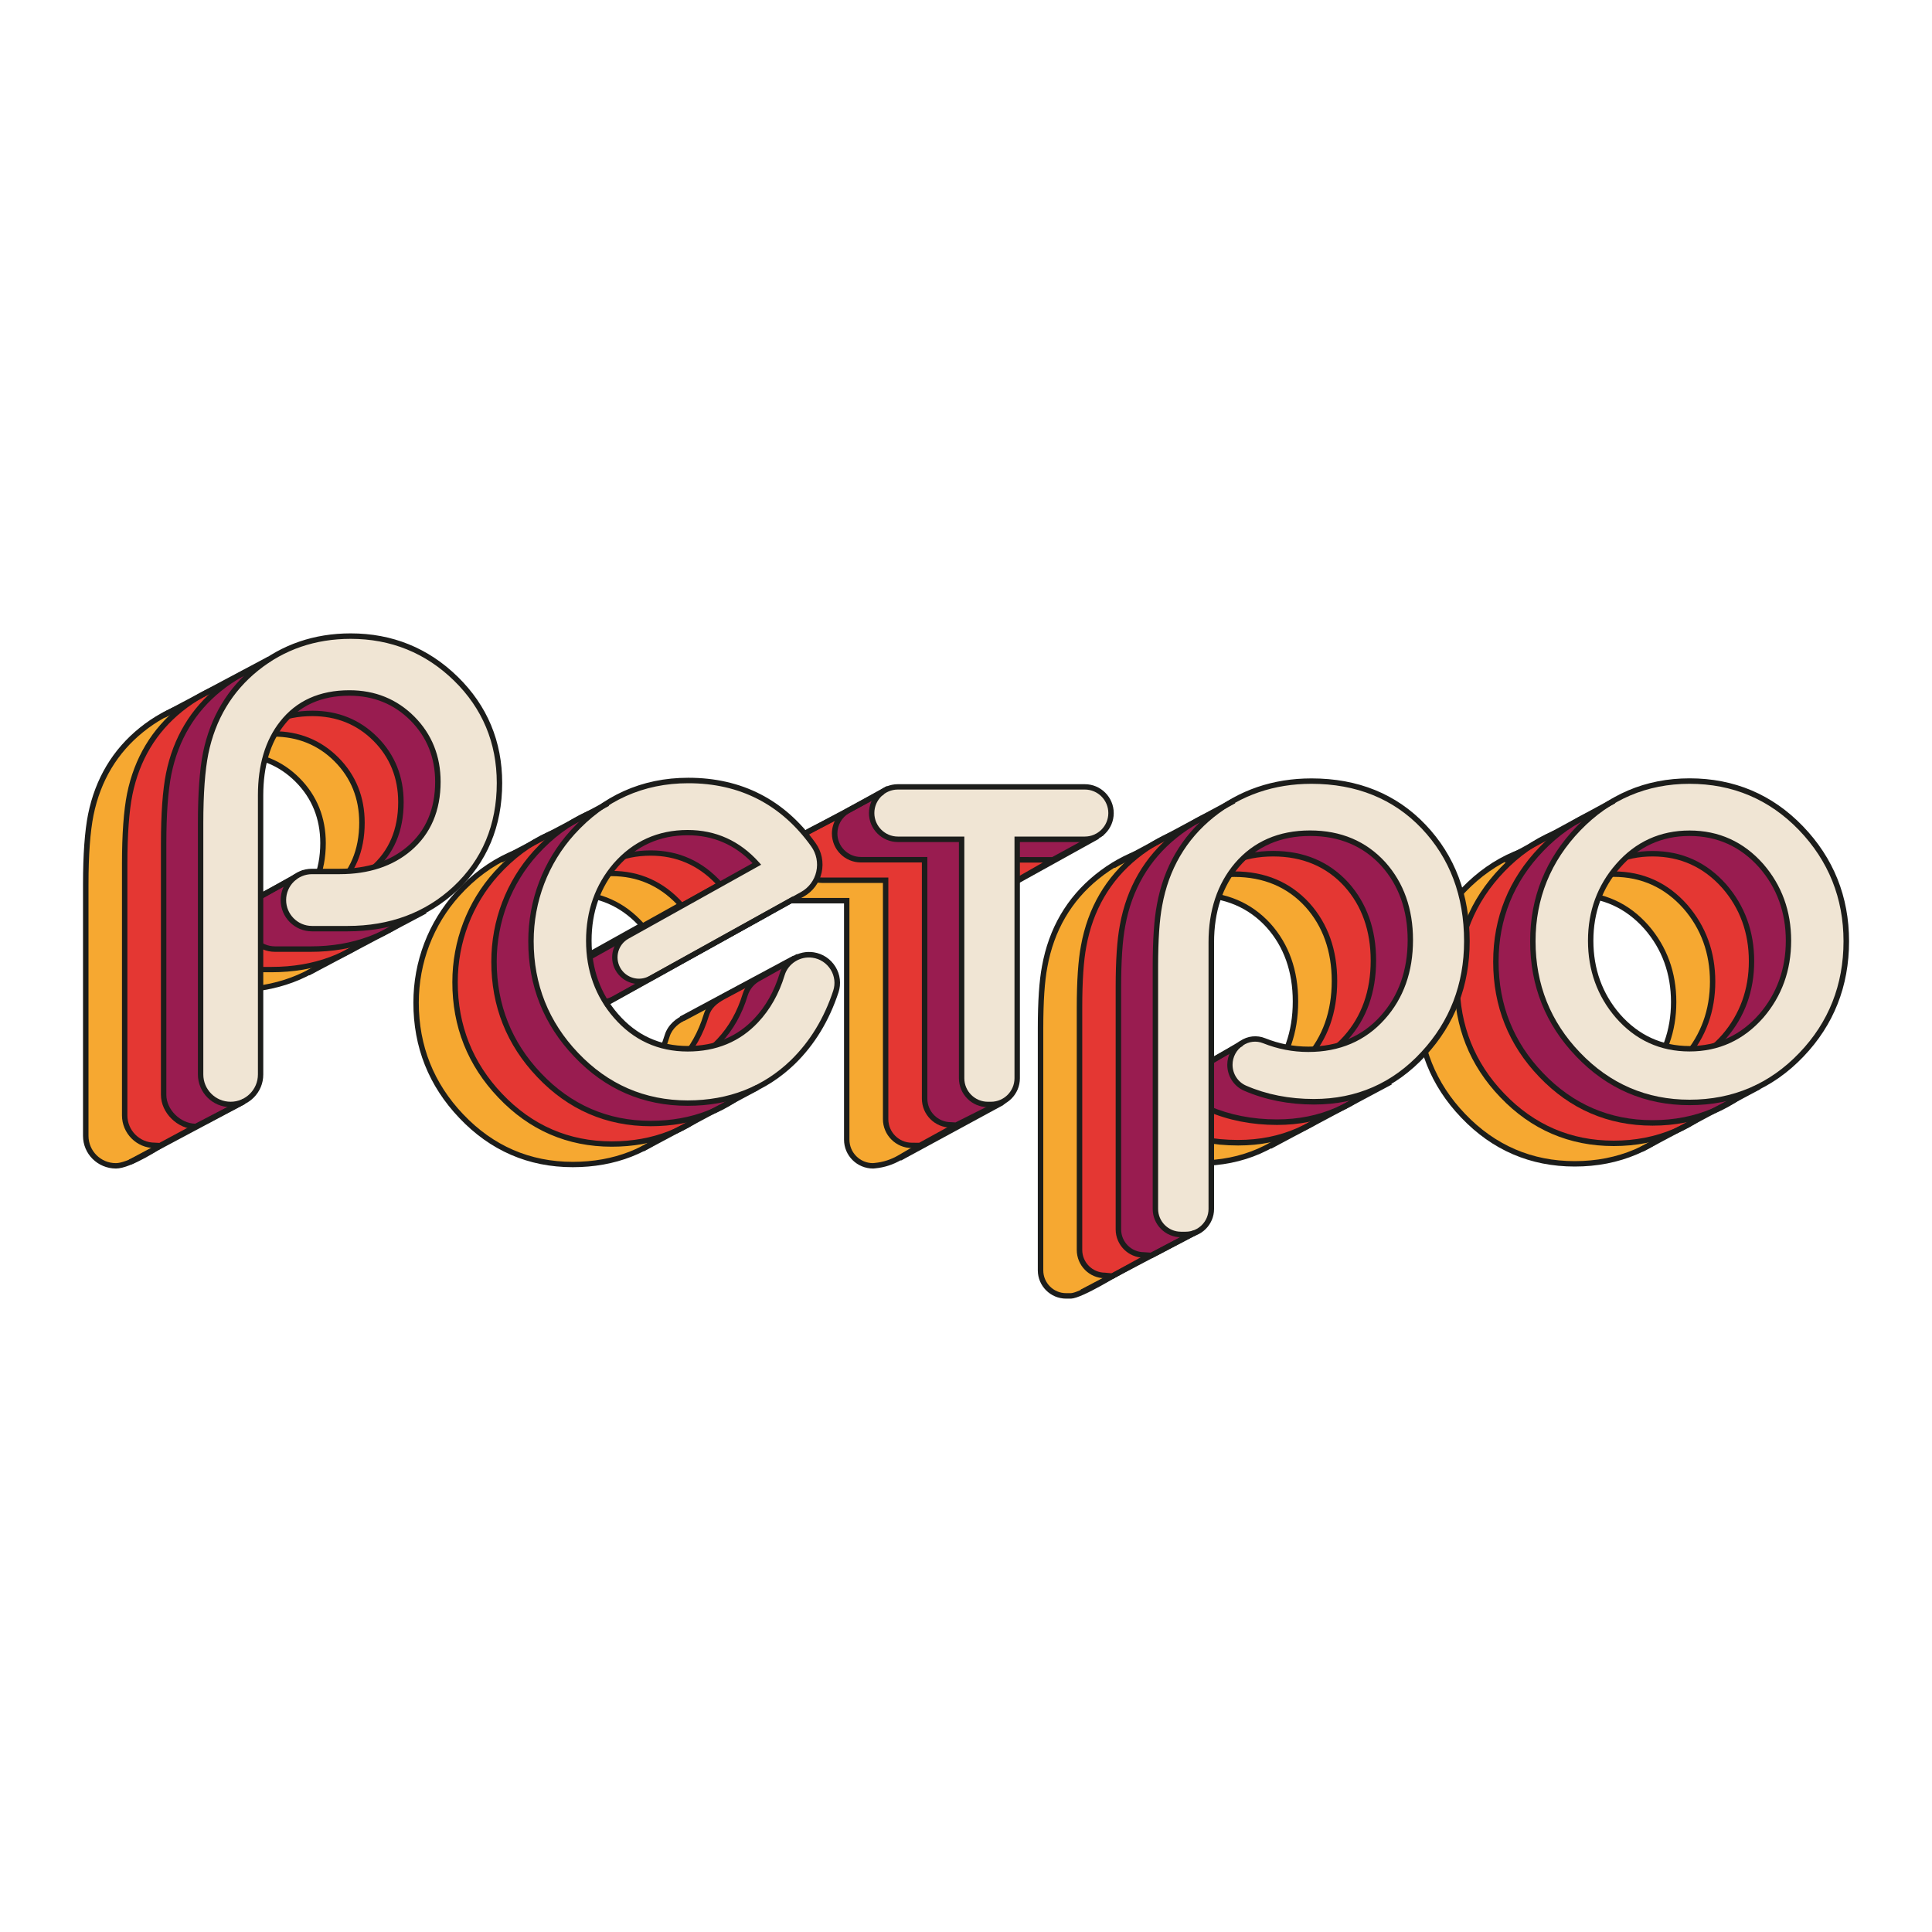 <?xml version="1.0" encoding="utf-8"?>
<!-- Generator: Adobe Illustrator 26.0.3, SVG Export Plug-In . SVG Version: 6.00 Build 0)  -->
<svg version="1.1" id="Layer_1" xmlns="http://www.w3.org/2000/svg" xmlns:xlink="http://www.w3.org/1999/xlink" x="0px" y="0px"
	 viewBox="0 0 300 300" style="enable-background:new 0 0 300 300;" xml:space="preserve">
<style type="text/css">
	.st0{fill:#F6A831;}
	.st1{fill:#1C1D1B;}
	.st2{fill:#E43733;}
	.st3{fill:#991C50;}
	.st4{fill:#F0E5D4;}
	.st5{fill:#AF2A24;}
</style>
<g>
	<g>
		<g>
			<g>
				<path class="st0" d="M244.52,130.82c-6.77,0-12.52,2.45-17.24,7.36c-4.73,4.91-7.09,10.74-7.09,17.51
					c0,6.84,2.34,12.69,7.02,17.56c4.74,4.97,10.52,7.46,17.32,7.46c6.87,0,12.66-2.47,17.37-7.41c4.64-4.84,6.97-10.71,6.97-17.61
					c0-6.84-2.35-12.69-7.04-17.56C257.12,133.26,251.35,130.82,244.52,130.82z M255.66,167.28c-2.98,3.4-6.69,5.1-11.14,5.1
					c-4.45,0-8.16-1.7-11.14-5.1c-2.81-3.27-4.22-7.16-4.22-11.68c0-4.51,1.42-8.39,4.27-11.63c2.94-3.37,6.64-5.05,11.09-5.05
					c4.45,0,8.16,1.69,11.14,5.05c2.81,3.24,4.22,7.11,4.22,11.63C259.87,160.11,258.47,164.01,255.66,167.28z"/>
				<path class="st1" d="M244.52,181.14c-6.89,0-12.82-2.55-17.62-7.59c-4.73-4.93-7.13-10.94-7.13-17.86
					c0-6.85,2.42-12.84,7.21-17.81c4.79-4.97,10.69-7.49,17.55-7.49c6.92,0,12.84,2.5,17.6,7.44c4.75,4.93,7.16,10.94,7.16,17.86
					c0,6.98-2.38,13-7.08,17.91C257.42,178.61,251.47,181.14,244.52,181.14z M244.52,131.25c-6.62,0-12.32,2.43-16.94,7.23
					c-4.63,4.8-6.97,10.6-6.97,17.22c0,6.69,2.32,12.5,6.9,17.27c4.64,4.86,10.36,7.33,17.01,7.33c6.72,0,12.46-2.45,17.06-7.28
					c4.55-4.74,6.85-10.57,6.85-17.32c0-6.69-2.33-12.5-6.92-17.27C256.92,133.66,251.2,131.25,244.52,131.25z M244.52,172.8
					c-4.56,0-8.41-1.76-11.45-5.25c-2.87-3.33-4.32-7.36-4.32-11.95c0-4.6,1.47-8.61,4.37-11.91c3.01-3.45,6.85-5.2,11.4-5.2
					c4.55,0,8.41,1.75,11.45,5.2c2.87,3.31,4.33,7.31,4.33,11.91c0,4.6-1.45,8.62-4.32,11.95l0,0
					C252.93,171.04,249.07,172.8,244.52,172.8z M244.52,139.34c-4.3,0-7.92,1.65-10.77,4.91c-2.76,3.14-4.16,6.96-4.16,11.35
					c0,4.39,1.39,8.23,4.12,11.4c2.88,3.29,6.52,4.96,10.82,4.96c4.3,0,7.94-1.67,10.82-4.96c2.73-3.18,4.12-7.01,4.12-11.4
					s-1.38-8.21-4.12-11.35C252.46,140.99,248.82,139.34,244.52,139.34z"/>
			</g>
			<g>
				<path class="st0" d="M203.23,137.89c-4.48-4.71-10.29-7.06-17.42-7.06c-5.92,0-11.07,1.77-15.45,5.3
					c-4.38,3.53-7.1,8.19-8.14,13.98c-0.43,2.23-0.64,5.4-0.64,9.52v37.64c0,2.19,1.78,3.97,3.97,3.97h0.75
					c1.7-0.06,8.33-4.23,8.33-4.23l-4.37-41.15c0-4.84,1.32-8.83,3.97-11.97c2.81-3.3,6.61-4.96,11.38-4.96
					c4.68,0,8.47,1.6,11.38,4.81c2.78,3.11,4.17,7.03,4.17,11.77c0,4.84-1.42,8.85-4.27,12.02c-2.94,3.3-6.8,4.96-11.58,4.96
					c-2.35,0-4.64-0.44-6.85-1.33c-2.55-1.02-5.32,0.97-5.32,3.72v0c0,1.57,0.92,3.02,2.36,3.64c3.25,1.41,6.81,2.11,10.69,2.11
					c6.77,0,12.44-2.48,17.02-7.46c4.48-4.84,6.72-10.66,6.72-17.47C209.95,148.54,207.71,142.6,203.23,137.89z"/>
				<path class="st1" d="M165.54,201.65c-2.42,0-4.39-1.97-4.39-4.39v-37.64c0-4.13,0.22-7.35,0.65-9.6
					c1.06-5.86,3.85-10.65,8.29-14.23c4.44-3.58,9.73-5.39,15.72-5.39c7.22,0,13.18,2.42,17.72,7.2c4.54,4.77,6.84,10.86,6.84,18.1
					c0,6.88-2.3,12.85-6.83,17.75c-4.64,5.04-10.47,7.59-17.33,7.59c-3.92,0-7.57-0.72-10.86-2.14c-1.59-0.69-2.62-2.27-2.62-4.03
					c0-1.47,0.73-2.85,1.96-3.68c1.19-0.81,2.63-0.96,3.94-0.44c2.15,0.86,4.4,1.3,6.69,1.3c4.63,0,8.42-1.62,11.26-4.81
					c2.76-3.08,4.16-7.03,4.16-11.74c0-4.61-1.37-8.48-4.06-11.49c-2.81-3.1-6.54-4.67-11.07-4.67c-4.62,0-8.34,1.62-11.06,4.81
					c-2.57,3.05-3.87,6.98-3.87,11.7l4.39,41.37l-0.22,0.14c-0.69,0.43-6.78,4.23-8.54,4.29H165.54z M185.81,131.25
					c-5.79,0-10.9,1.75-15.19,5.2c-4.28,3.45-6.97,8.07-7.99,13.73c-0.42,2.19-0.63,5.37-0.63,9.44v37.64
					c0,1.95,1.59,3.54,3.54,3.54h0.75c1.12-0.04,5.24-2.38,7.88-4.02l-4.34-40.89c0-4.97,1.37-9.09,4.07-12.29
					c2.89-3.39,6.82-5.11,11.7-5.11c4.78,0,8.71,1.66,11.7,4.95c2.84,3.18,4.28,7.23,4.28,12.06c0,4.93-1.47,9.06-4.38,12.3
					c-3.01,3.38-7.01,5.09-11.89,5.09c-2.4,0-4.76-0.46-7.01-1.36c-1.05-0.42-2.2-0.29-3.15,0.36c-0.99,0.67-1.59,1.78-1.59,2.98
					c0,1.42,0.83,2.7,2.11,3.25c3.18,1.38,6.72,2.07,10.52,2.07c6.62,0,12.24-2.46,16.71-7.32c4.39-4.74,6.61-10.52,6.61-17.18
					c0-7.02-2.22-12.91-6.6-17.52l0,0C198.54,133.58,192.78,131.25,185.81,131.25z"/>
			</g>
			<g>
				<path class="st0" d="M150.61,131.71h-29.03c-2.25,0-4.07,1.82-4.07,4.07v0c0,2.25,1.82,4.07,4.07,4.07h9.9v37.11
					c0,2.25,1.82,4.07,4.07,4.07l0.33-0.03c1.35-0.13,2.65-0.55,3.82-1.23l4.99-2.92l-4.58-36.99h10.5c2.25,0,4.07-1.82,4.07-4.07v0
					C154.69,133.53,152.86,131.71,150.61,131.71z"/>
				<path class="st1" d="M135.59,181.45c-2.52,0-4.53-2.01-4.53-4.49v-36.68h-9.48c-2.48,0-4.49-2.02-4.49-4.49
					c0-2.48,2.02-4.49,4.49-4.49h29.03c2.48,0,4.49,2.02,4.49,4.49c0,2.48-2.02,4.49-4.49,4.49h-10.02l4.55,36.79l-5.23,3.06
					c-1.21,0.71-2.6,1.16-4,1.29L135.59,181.45C135.59,181.45,135.59,181.45,135.59,181.45z M121.58,132.13
					c-2.01,0-3.65,1.64-3.65,3.65c0,2.01,1.64,3.65,3.65,3.65h10.32v37.53c0,2.01,1.64,3.65,3.65,3.65l0.29-0.03
					c1.28-0.12,2.54-0.53,3.65-1.18l4.75-2.78l-4.6-37.19h10.98c2.01,0,3.65-1.64,3.65-3.65c0-2.01-1.64-3.65-3.65-3.65H121.58z"/>
			</g>
			<g>
				<path class="st0" d="M89.04,130.73c-7.13,0-13.12,2.69-17.99,8.08c-4.16,4.6-6.44,10.68-6.44,16.88
					c0,6.84,2.33,12.72,7.02,17.63c4.74,5,10.52,7.51,17.32,7.51c6.51,0,11.95-2.13,16.34-6.38c3.01-2.94,5.23-6.58,6.66-10.94
					c0.84-2.56,4.05-7.44,1.39-7.84h-2.6l-4.41,2.36c-1.13,0.44-2.31,1.46-2.72,2.81c-0.85,2.82-2.19,5.2-4.01,7.13
					c-2.75,2.94-6.3,4.42-10.65,4.42c-4.48,0-8.19-1.7-11.14-5.1c-2.81-3.24-4.22-7.13-4.22-11.68c0-4.58,1.39-8.49,4.17-11.73
					c2.94-3.37,6.67-5.05,11.19-5.05c4.25,0,7.83,1.62,10.74,4.86l-20.14,11.23c-1.8,1.01-2.45,3.28-1.45,5.08h0
					c1,1.8,3.27,2.45,5.08,1.45l23.56-13.05c2.77-1.53,3.56-5.14,1.71-7.72C103.7,134.05,97.23,130.73,89.04,130.73z"/>
				<path class="st1" d="M88.94,181.24c-6.89,0-12.82-2.57-17.62-7.64c-4.74-4.97-7.14-11-7.13-17.92c0-6.39,2.33-12.49,6.55-17.16
					c4.93-5.45,11.08-8.22,18.3-8.22c8.3,0,14.94,3.41,19.76,10.13c0.96,1.33,1.3,3.01,0.94,4.61c-0.36,1.58-1.37,2.94-2.79,3.72
					l-23.56,13.05c-2.01,1.11-4.54,0.38-5.65-1.62c-1.12-2-0.39-4.54,1.61-5.66l19.67-10.97c-2.75-2.87-6.14-4.33-10.07-4.33
					c-4.36,0-8.02,1.65-10.87,4.91c-2.7,3.14-4.06,6.99-4.06,11.45c0,4.42,1.38,8.26,4.12,11.4c2.85,3.29,6.48,4.96,10.82,4.96
					c4.21,0,7.69-1.44,10.34-4.28c1.77-1.88,3.08-4.22,3.92-6.97c0.49-1.6,1.85-2.64,2.97-3.08l4.56-2.39h2.6
					c0.63,0.09,1.03,0.35,1.26,0.77c0.64,1.17-0.34,3.31-1.29,5.37c-0.38,0.83-0.74,1.62-0.95,2.25c-1.45,4.4-3.72,8.14-6.77,11.11
					C101.13,179.05,95.54,181.24,88.94,181.24z M89.04,131.15c-6.97,0-12.92,2.67-17.68,7.94c-4.08,4.52-6.33,10.41-6.33,16.6
					c0,6.7,2.32,12.53,6.9,17.34c4.64,4.89,10.36,7.38,17.01,7.38c6.36,0,11.76-2.11,16.04-6.26c2.95-2.88,5.15-6.5,6.56-10.77
					c0.22-0.68,0.59-1.48,0.98-2.34c0.78-1.7,1.75-3.81,1.31-4.62c-0.06-0.11-0.19-0.27-0.58-0.33l-2.43,0l-4.32,2.31
					c-0.94,0.37-2.12,1.25-2.52,2.56c-0.87,2.87-2.25,5.32-4.11,7.3c-2.82,3.02-6.5,4.55-10.95,4.55c-4.59,0-8.44-1.77-11.46-5.25
					c-2.87-3.3-4.32-7.32-4.32-11.95c0-4.66,1.44-8.7,4.27-12c3.02-3.45,6.89-5.2,11.51-5.2c4.36,0,8.08,1.68,11.06,5l0.35,0.39
					l-20.6,11.49c-1.6,0.89-2.17,2.91-1.28,4.51c0.89,1.59,2.91,2.17,4.51,1.29l23.56-13.05c1.21-0.67,2.07-1.82,2.37-3.17
					c0.31-1.36,0.02-2.8-0.8-3.93C103.47,134.44,97.05,131.15,89.04,131.15z"/>
			</g>
			<g>
				<path class="st0" d="M52.95,114.93c-4.51-4.42-9.96-6.62-16.34-6.62c-5.59,0-10.47,1.67-14.62,5c-4.15,3.34-6.79,7.74-7.9,13.2
					c-0.52,2.58-0.78,6.2-0.78,10.84v39.02c0,2.57,2.09,4.66,4.66,4.66h0c2.21,0.04,7.26-3.34,7.26-3.34l-2.6-44.66
					c0-4.64,1.11-8.37,3.34-11.19c2.45-3.14,5.94-4.71,10.45-4.71c3.89,0,7.15,1.32,9.79,3.97c2.63,2.65,3.95,5.92,3.95,9.81
					c0,4.38-1.47,7.83-4.42,10.35c-2.78,2.39-6.39,3.58-10.84,3.58h-4.29c-2.45,0-4.44,1.99-4.44,4.44v0c0,2.45,1.99,4.44,4.44,4.44
					h5.52c6.7,0,12.28-2.08,16.73-6.23c4.58-4.28,6.87-9.75,6.87-16.39C59.72,124.74,57.47,119.34,52.95,114.93z"/>
				<path class="st1" d="M18.01,181.45c-2.85-0.01-5.12-2.27-5.12-5.08v-39.02c0-4.65,0.27-8.33,0.79-10.93
					c1.13-5.54,3.84-10.06,8.05-13.44c4.21-3.38,9.22-5.1,14.88-5.1c6.46,0,12.06,2.27,16.63,6.74l0,0
					c4.58,4.48,6.9,10.03,6.9,16.49c0,6.73-2.36,12.35-7,16.69c-4.51,4.21-10.23,6.34-17.02,6.34h-5.52c-2.68,0-4.86-2.18-4.86-4.86
					c0-2.68,2.18-4.86,4.86-4.86h4.29c4.32,0,7.88-1.17,10.57-3.48c2.83-2.42,4.27-5.8,4.27-10.03c0-3.76-1.29-6.96-3.83-9.51
					c-2.54-2.55-5.73-3.85-9.49-3.85c-4.36,0-7.76,1.53-10.12,4.55c-2.15,2.73-3.25,6.4-3.25,10.93l2.61,44.87l-0.2,0.13
					C25.26,178.18,20.35,181.45,18.01,181.45z M36.62,108.73c-5.47,0-10.3,1.65-14.35,4.91c-4.06,3.26-6.66,7.61-7.75,12.95
					c-0.51,2.55-0.78,6.17-0.78,10.76v39.02c0,2.34,1.9,4.24,4.24,4.24c0.01,0,0.02,0,0.03,0c1.65,0,5.28-2.15,6.79-3.14
					l-2.58-44.41c0-4.74,1.15-8.6,3.43-11.47c2.52-3.23,6.15-4.87,10.78-4.87c3.99,0,7.38,1.38,10.09,4.1
					c2.7,2.72,4.07,6.12,4.07,10.11c0,4.49-1.54,8.08-4.56,10.67c-2.85,2.44-6.59,3.68-11.12,3.68h-4.29c-2.21,0-4.02,1.8-4.02,4.02
					s1.8,4.02,4.02,4.02h5.52c6.56,0,12.09-2.06,16.44-6.12c4.47-4.18,6.73-9.59,6.73-16.08c0-6.23-2.23-11.58-6.64-15.89l0,0
					C48.25,110.92,42.85,108.73,36.62,108.73z"/>
			</g>
		</g>
		<g>
			<g>
				<path class="st2" d="M250.57,127.65c-6.77,0-12.52,2.45-17.24,7.36c-4.73,4.91-7.09,10.74-7.09,17.51
					c0,6.84,2.34,12.69,7.02,17.56c4.74,4.97,10.52,7.46,17.32,7.46c6.87,0,12.66-2.47,17.37-7.41c4.64-4.84,6.97-10.71,6.97-17.61
					c0-6.84-2.35-12.69-7.04-17.56C263.17,130.08,257.4,127.65,250.57,127.65z M261.7,164.1c-2.98,3.4-6.69,5.1-11.14,5.1
					c-4.45,0-8.16-1.7-11.14-5.1c-2.81-3.27-4.22-7.16-4.22-11.68c0-4.51,1.42-8.39,4.27-11.63c2.94-3.37,6.64-5.05,11.09-5.05
					c4.45,0,8.16,1.69,11.14,5.05c2.81,3.24,4.22,7.11,4.22,11.63C265.92,156.94,264.52,160.83,261.7,164.1z"/>
				<path class="st1" d="M250.57,177.96c-6.89,0-12.82-2.55-17.62-7.59c-4.73-4.93-7.13-10.94-7.13-17.86
					c0-6.85,2.42-12.84,7.21-17.81c4.79-4.97,10.69-7.49,17.55-7.49c6.92,0,12.84,2.5,17.6,7.44c4.75,4.93,7.16,10.94,7.16,17.86
					c0,6.98-2.38,13-7.08,17.91C263.47,175.43,257.52,177.96,250.57,177.96z M250.57,128.07c-6.62,0-12.32,2.43-16.94,7.23
					c-4.63,4.8-6.97,10.6-6.97,17.22c0,6.69,2.32,12.5,6.9,17.27c4.64,4.86,10.36,7.33,17.01,7.33c6.72,0,12.46-2.45,17.06-7.28
					c4.55-4.74,6.85-10.57,6.85-17.32c0-6.69-2.33-12.5-6.92-17.27C262.97,130.49,257.25,128.07,250.57,128.07z M250.57,169.62
					c-4.56,0-8.41-1.76-11.45-5.25c-2.87-3.33-4.32-7.36-4.32-11.95c0-4.6,1.47-8.61,4.37-11.91c3.01-3.45,6.85-5.2,11.4-5.2
					c4.55,0,8.41,1.75,11.45,5.2c2.87,3.31,4.33,7.31,4.33,11.91c0,4.6-1.45,8.62-4.32,11.95l0,0
					C258.98,167.86,255.12,169.62,250.57,169.62z M250.57,136.16c-4.3,0-7.92,1.65-10.77,4.91c-2.76,3.14-4.16,6.96-4.16,11.35
					c0,4.39,1.39,8.23,4.12,11.4c2.88,3.29,6.52,4.96,10.82,4.96c4.3,0,7.94-1.67,10.82-4.96c2.73-3.18,4.12-7.01,4.12-11.4
					c0-4.39-1.38-8.21-4.12-11.35C258.51,137.82,254.87,136.16,250.57,136.16z"/>
			</g>
			<g>
				<path class="st2" d="M209.27,134.71c-4.48-4.71-10.29-7.06-17.42-7.06c-5.92,0-11.07,1.77-15.45,5.3
					c-4.38,3.53-7.1,8.19-8.14,13.98c-0.43,2.23-0.64,5.4-0.64,9.52v37.64c0,2.19,1.78,3.97,3.97,3.97l1.12,0.11l7.31-4.03
					l-3.72-41.46c0-4.84,1.32-8.83,3.97-11.97c2.81-3.3,6.61-4.96,11.38-4.96c4.68,0,8.47,1.6,11.38,4.81
					c2.78,3.11,4.17,7.03,4.17,11.77c0,4.84-1.42,8.85-4.27,12.02c-2.94,3.3-6.8,4.96-11.58,4.96c-2.35,0-4.64-0.44-6.85-1.33
					c-2.55-1.02-5.32,0.97-5.32,3.72l0,0c0,1.57,0.92,3.02,2.36,3.64c3.25,1.41,6.81,2.11,10.69,2.11c6.77,0,12.44-2.48,17.02-7.46
					c4.48-4.84,6.72-10.66,6.72-17.47C215.99,145.36,213.75,139.42,209.27,134.71z"/>
				<path class="st1" d="M172.8,198.6l-1.26-0.12c0,0,0,0,0,0c-2.38,0-4.34-1.97-4.34-4.39v-37.64c0-4.13,0.22-7.35,0.65-9.6
					c1.06-5.86,3.85-10.65,8.29-14.23c4.44-3.58,9.73-5.39,15.72-5.39c7.22,0,13.18,2.42,17.72,7.2c4.54,4.77,6.84,10.86,6.84,18.1
					c0,6.88-2.3,12.85-6.83,17.75c-4.64,5.04-10.47,7.59-17.33,7.59c-3.92,0-7.57-0.72-10.86-2.14c-1.59-0.69-2.62-2.27-2.62-4.03
					c0-1.47,0.73-2.85,1.96-3.68c1.19-0.81,2.63-0.96,3.94-0.44c2.15,0.86,4.4,1.3,6.69,1.3c4.63,0,8.42-1.62,11.26-4.81
					c2.76-3.08,4.16-7.03,4.16-11.74c0-4.61-1.37-8.48-4.06-11.49c-2.81-3.1-6.54-4.67-11.07-4.67c-4.62,0-8.34,1.62-11.06,4.81
					c-2.57,3.05-3.87,6.98-3.87,11.7l3.74,41.7L172.8,198.6z M191.86,128.07c-5.79,0-10.9,1.75-15.19,5.2
					c-4.28,3.45-6.97,8.07-7.99,13.73c-0.42,2.19-0.63,5.37-0.63,9.44v37.64c0,1.95,1.59,3.54,3.54,3.54l1.04,0.1l6.95-3.83
					l-3.69-41.19c0-4.96,1.37-9.08,4.07-12.28c2.89-3.39,6.82-5.11,11.7-5.11c4.78,0,8.71,1.66,11.7,4.95
					c2.84,3.18,4.28,7.23,4.28,12.06c0,4.93-1.47,9.06-4.38,12.3c-3.01,3.38-7.01,5.09-11.89,5.09c-2.4,0-4.76-0.46-7.01-1.36
					c-1.05-0.42-2.2-0.29-3.15,0.36c-0.99,0.67-1.59,1.78-1.59,2.98c0,1.42,0.83,2.7,2.11,3.25c3.18,1.38,6.72,2.07,10.52,2.07
					c6.62,0,12.24-2.46,16.71-7.32c4.39-4.74,6.61-10.52,6.61-17.18c0-7.02-2.22-12.91-6.6-17.52l0,0
					C204.59,130.4,198.83,128.07,191.86,128.07z"/>
			</g>
			<g>
				<path class="st2" d="M156.66,128.53l-23.65-3.28l-7.12,3.67c-1.38,0.65-2.33,2.06-2.33,3.68l0,0c0,2.25,1.82,4.07,4.07,4.07h9.9
					v37.11c0,2.25,1.82,4.07,4.07,4.07l1.25,0.02l7.72-4.24l-4.41-36.96l11.86-0.01l7.79-4.44l-5.08,0.38
					C160.73,130.35,158.91,128.53,156.66,128.53z"/>
				<path class="st1" d="M142.95,178.29l-1.36-0.02c-2.47,0-4.49-2.02-4.49-4.49V137.1h-9.48c-2.48,0-4.49-2.02-4.49-4.49
					c0-1.73,1.01-3.33,2.58-4.07l7.22-3.72l23.76,3.29c2.31,0.02,4.21,1.78,4.44,4.04l6.51-0.49l-9.52,5.43l-11.49,0.01l4.39,36.77
					L142.95,178.29z M133.08,125.69l-7,3.61c-1.28,0.61-2.11,1.9-2.11,3.31c0,2.01,1.64,3.65,3.65,3.65h10.32v37.53
					c0,2.01,1.64,3.65,3.65,3.65l1.14,0.01l7.37-4.05l-4.43-37.15l12.22-0.01l6.06-3.46l-3.66,0.27v-0.46
					c0-2.01-1.64-3.65-3.65-3.65l-0.06,0L133.08,125.69z"/>
			</g>
			<g>
				<path class="st2" d="M95.09,127.55c-7.13,0-13.12,2.69-17.99,8.08c-4.16,4.6-6.44,10.68-6.44,16.88
					c0,6.84,2.33,12.72,7.02,17.63c4.74,5,10.52,7.51,17.32,7.51c6.51,0,11.95-2.13,16.34-6.38c3.01-2.94,5.23-6.58,6.66-10.94
					c0.84-2.56,1.76-6.04-0.9-6.44l0.34-1.84l-5.12,2.73c-1.23,0.68-2.23,1.47-2.66,2.88c-0.85,2.82-2.19,5.2-4.01,7.13
					c-2.75,2.94-6.3,4.42-10.65,4.42c-4.48,0-8.19-1.7-11.14-5.1c-2.81-3.24-4.22-7.13-4.22-11.68c0-4.58,1.39-8.49,4.17-11.73
					c2.94-3.37,6.67-5.05,11.19-5.05c4.25,0,7.83,1.62,10.74,4.86L85.6,151.73c-1.8,1.01-2.45,3.28-1.45,5.08l0,0
					c1,1.8,3.27,2.45,5.08,1.45l23.56-13.05c2.77-1.53,3.56-5.14,1.71-7.72C109.75,130.87,103.28,127.55,95.09,127.55z"/>
				<path class="st1" d="M94.99,178.06c-6.89,0-12.82-2.57-17.62-7.64c-4.74-4.97-7.14-11-7.13-17.92c0-6.39,2.33-12.49,6.55-17.16
					c4.93-5.45,11.08-8.22,18.3-8.22c8.3,0,14.94,3.41,19.76,10.13c0.96,1.33,1.3,3.01,0.94,4.61c-0.36,1.58-1.37,2.94-2.79,3.72
					l-23.56,13.05c-2.01,1.11-4.54,0.38-5.65-1.62c-1.12-2-0.39-4.54,1.61-5.66l19.67-10.97c-2.75-2.87-6.14-4.33-10.07-4.33
					c-4.36,0-8.02,1.65-10.87,4.91c-2.7,3.14-4.06,6.99-4.06,11.45c0,4.42,1.38,8.26,4.12,11.4c2.85,3.29,6.48,4.96,10.82,4.96
					c4.21,0,7.69-1.44,10.34-4.28c1.77-1.88,3.08-4.22,3.92-6.97c0.5-1.63,1.67-2.47,2.86-3.13l5.91-3.15l-0.43,2.31
					c0.56,0.17,0.99,0.49,1.28,0.96c0.85,1.39,0.24,3.78-0.47,5.94c-1.45,4.4-3.72,8.14-6.77,11.11
					C107.18,175.88,101.58,178.06,94.99,178.06z M95.09,127.97c-6.97,0-12.92,2.67-17.68,7.94c-4.08,4.52-6.33,10.41-6.33,16.6
					c0,6.7,2.32,12.53,6.9,17.34c4.64,4.89,10.36,7.38,17.01,7.38c6.36,0,11.76-2.11,16.04-6.26c2.95-2.88,5.15-6.5,6.56-10.77
					c0.39-1.19,1.31-3.99,0.55-5.23c-0.22-0.37-0.59-0.58-1.11-0.66l-0.43-0.07l0.26-1.41l-4.35,2.32
					c-1.19,0.66-2.07,1.36-2.45,2.63c-0.87,2.87-2.25,5.32-4.11,7.3c-2.82,3.02-6.5,4.55-10.95,4.55c-4.59,0-8.44-1.77-11.46-5.25
					c-2.87-3.3-4.32-7.32-4.32-11.95c0-4.66,1.44-8.7,4.27-12c3.02-3.45,6.89-5.2,11.51-5.2c4.36,0,8.08,1.68,11.06,5l0.35,0.39
					L85.8,152.1c-1.6,0.89-2.17,2.91-1.28,4.51c0.89,1.59,2.91,2.17,4.51,1.29l23.56-13.05c1.21-0.67,2.07-1.82,2.37-3.17
					c0.31-1.36,0.02-2.8-0.8-3.93C109.51,131.26,103.1,127.97,95.09,127.97z"/>
			</g>
			<g>
				<path class="st2" d="M59,111.75c-4.51-4.42-9.96-6.62-16.34-6.62c-5.59,0-10.47,1.67-14.62,5c-4.15,3.34-6.79,7.74-7.9,13.2
					c-0.52,2.58-0.78,6.2-0.78,10.84v39.02c0,2.57,2.09,4.66,4.66,4.66l0.83,0.04l7.1-3.82l-3.26-44.22c0-4.64,1.11-8.37,3.34-11.19
					c2.45-3.14,5.94-4.71,10.45-4.71c3.89,0,7.15,1.32,9.79,3.97c2.63,2.65,3.95,5.92,3.95,9.81c0,4.38-1.47,7.83-4.42,10.35
					c-2.78,2.39-6.39,3.58-10.84,3.58h-4.29c-2.45,0-4.44,1.99-4.44,4.44v0c0,2.45,1.99,4.44,4.44,4.44h5.52
					c6.7,0,12.28-2.08,16.73-6.23c4.58-4.28,6.87-9.75,6.87-16.39C65.77,121.56,63.51,116.17,59,111.75z"/>
				<path class="st1" d="M24.94,178.32L24,178.27h0c-2.78,0-5.06-2.28-5.06-5.08v-39.02c0-4.65,0.27-8.33,0.79-10.93
					c1.13-5.54,3.84-10.06,8.05-13.44c4.21-3.38,9.22-5.1,14.88-5.1c6.46,0,12.06,2.27,16.63,6.74l0,0
					c4.58,4.48,6.9,10.03,6.9,16.49c0,6.73-2.36,12.35-7,16.69c-4.51,4.21-10.23,6.35-17.02,6.35h-5.52c-2.68,0-4.86-2.18-4.86-4.86
					s2.18-4.86,4.86-4.86h4.29c4.32,0,7.88-1.17,10.57-3.48c2.83-2.42,4.27-5.8,4.27-10.03c0-3.76-1.29-6.96-3.83-9.51
					c-2.54-2.55-5.73-3.85-9.49-3.85c-4.36,0-7.76,1.53-10.12,4.55c-2.15,2.73-3.25,6.4-3.25,10.93l3.28,44.46L24.94,178.32z
					 M42.66,105.55c-5.47,0-10.3,1.65-14.35,4.91c-4.06,3.26-6.66,7.61-7.75,12.95c-0.51,2.55-0.78,6.17-0.78,10.76v39.02
					c0,2.34,1.9,4.24,4.24,4.24l0.73,0.04l6.75-3.63l-3.24-43.95c0-4.75,1.15-8.6,3.43-11.48c2.52-3.23,6.15-4.87,10.78-4.87
					c3.99,0,7.38,1.38,10.09,4.1c2.7,2.72,4.07,6.12,4.07,10.11c0,4.49-1.54,8.08-4.56,10.67c-2.85,2.44-6.59,3.68-11.12,3.68h-4.29
					c-2.21,0-4.02,1.8-4.02,4.02c0,2.21,1.8,4.02,4.02,4.02h5.52c6.56,0,12.09-2.06,16.44-6.12c4.47-4.18,6.73-9.59,6.73-16.08
					c0-6.23-2.23-11.58-6.64-15.89l0,0C54.3,107.74,48.9,105.55,42.66,105.55z"/>
			</g>
		</g>
		<g>
			<g>
				<path class="st3" d="M256.61,124.47c-6.77,0-12.52,2.45-17.24,7.36c-4.73,4.91-7.09,10.74-7.09,17.51
					c0,6.84,2.34,12.69,7.02,17.56c4.74,4.97,10.52,7.46,17.32,7.46c6.87,0,12.66-2.47,17.37-7.41c4.64-4.84,6.97-10.71,6.97-17.61
					c0-6.84-2.35-12.69-7.04-17.56C269.21,126.91,263.45,124.47,256.61,124.47z M267.75,160.92c-2.98,3.4-6.69,5.1-11.14,5.1
					c-4.45,0-8.16-1.7-11.14-5.1c-2.81-3.27-4.22-7.16-4.22-11.68c0-4.51,1.42-8.39,4.27-11.63c2.94-3.37,6.64-5.05,11.09-5.05
					c4.45,0,8.16,1.69,11.14,5.05c2.81,3.24,4.22,7.11,4.22,11.63C271.97,153.76,270.56,157.65,267.75,160.92z"/>
				<path class="st1" d="M256.61,174.79c-6.89,0-12.82-2.55-17.62-7.59c-4.73-4.93-7.13-10.94-7.13-17.86
					c0-6.85,2.42-12.84,7.21-17.81c4.79-4.97,10.69-7.49,17.55-7.49c6.92,0,12.84,2.5,17.6,7.44c4.75,4.93,7.16,10.94,7.16,17.86
					c0,6.98-2.38,13-7.08,17.91C269.52,172.25,263.57,174.79,256.61,174.79z M256.61,124.89c-6.62,0-12.32,2.43-16.94,7.23
					c-4.63,4.8-6.97,10.6-6.97,17.22c0,6.69,2.32,12.5,6.9,17.27c4.64,4.86,10.36,7.33,17.01,7.33c6.72,0,12.46-2.45,17.06-7.28
					c4.55-4.74,6.85-10.57,6.85-17.32c0-6.69-2.33-12.5-6.92-17.27C269.01,127.31,263.3,124.89,256.61,124.89z M256.61,166.45
					c-4.56,0-8.41-1.76-11.45-5.25c-2.87-3.33-4.32-7.36-4.32-11.95c0-4.6,1.47-8.6,4.37-11.91c3.01-3.45,6.85-5.2,11.4-5.2
					c4.55,0,8.41,1.75,11.45,5.2c2.87,3.31,4.33,7.31,4.33,11.91c0,4.6-1.45,8.62-4.32,11.95l0,0
					C265.02,164.68,261.17,166.45,256.61,166.45z M256.61,132.99c-4.3,0-7.92,1.65-10.77,4.91c-2.76,3.14-4.16,6.96-4.16,11.35
					c0,4.39,1.39,8.23,4.12,11.4c2.88,3.29,6.52,4.96,10.82,4.96c4.3,0,7.94-1.67,10.82-4.96c2.73-3.18,4.12-7.01,4.12-11.4
					c0-4.39-1.38-8.21-4.12-11.35C264.55,134.64,260.91,132.99,256.61,132.99z"/>
			</g>
			<g>
				<path class="st3" d="M215.32,131.53c-4.48-4.71-10.29-7.06-17.42-7.06c-5.92,0-11.07,1.77-15.45,5.3
					c-4.38,3.53-7.1,8.19-8.14,13.98c-0.43,2.23-0.64,5.4-0.64,9.52v37.64c0,2.19,1.78,3.97,3.97,3.97l1.16,0.08l6.49-3.42
					l-2.93-42.04c0-4.84,1.32-8.83,3.97-11.97c2.81-3.3,6.61-4.96,11.38-4.96c4.68,0,8.47,1.6,11.38,4.81
					c2.78,3.11,4.17,7.03,4.17,11.77c0,4.84-1.42,8.85-4.27,12.02c-2.94,3.3-6.8,4.96-11.58,4.96c-2.35,0-2.19-3.22-4.41-4.11
					l-4.73,2.61c-1.68,0.41-3.03,1.97-3.03,3.89v0c0,1.57,0.92,3.02,2.36,3.64c3.25,1.41,6.81,2.11,10.69,2.11
					c6.77,0,12.44-2.48,17.02-7.46c4.48-4.84,6.72-10.66,6.72-17.47C222.04,142.18,219.8,136.24,215.32,131.53z"/>
				<path class="st1" d="M178.88,195.38l-1.28-0.09c0,0,0,0,0,0c-2.39,0-4.36-1.97-4.36-4.39v-37.64c0-4.13,0.22-7.35,0.65-9.6
					c1.06-5.86,3.85-10.65,8.29-14.23c4.44-3.58,9.73-5.39,15.72-5.39c7.22,0,13.18,2.42,17.72,7.2c4.54,4.77,6.84,10.86,6.84,18.1
					c0,6.88-2.3,12.85-6.83,17.75c-4.64,5.04-10.47,7.59-17.33,7.59c-3.92,0-7.57-0.72-10.86-2.14c-1.59-0.69-2.62-2.27-2.62-4.03
					c0-1.99,1.38-3.79,3.3-4.28l4.86-2.69l0.19,0.08c1.15,0.46,1.73,1.46,2.23,2.35c0.61,1.07,1.04,1.73,2.02,1.73
					c4.63,0,8.42-1.62,11.26-4.81c2.76-3.08,4.16-7.03,4.16-11.74c0-4.61-1.37-8.48-4.06-11.49c-2.81-3.1-6.54-4.67-11.07-4.67
					c-4.62,0-8.34,1.62-11.06,4.81c-2.57,3.05-3.87,6.98-3.87,11.7l2.95,42.29L178.88,195.38z M197.9,124.89
					c-5.79,0-10.9,1.75-15.19,5.2c-4.28,3.45-6.97,8.07-7.99,13.73c-0.42,2.19-0.63,5.37-0.63,9.44v37.64
					c0,1.95,1.59,3.54,3.54,3.54l1.07,0.07l6.14-3.23l-2.91-41.77c0-4.95,1.37-9.07,4.07-12.27c2.89-3.39,6.82-5.11,11.7-5.11
					c4.78,0,8.71,1.66,11.7,4.95c2.84,3.18,4.28,7.23,4.28,12.06c0,4.93-1.47,9.06-4.38,12.3c-3.01,3.38-7.01,5.09-11.89,5.09
					c-1.52,0-2.17-1.15-2.75-2.16c-0.45-0.78-0.87-1.52-1.64-1.9l-4.65,2.55c-1.57,0.39-2.71,1.85-2.71,3.48
					c0,1.42,0.83,2.7,2.11,3.25c3.18,1.38,6.72,2.07,10.52,2.07c6.62,0,12.24-2.46,16.71-7.32c4.39-4.74,6.61-10.52,6.61-17.18
					c0-7.02-2.22-12.91-6.6-17.52l0,0C210.64,127.23,204.88,124.89,197.9,124.89z"/>
			</g>
			<g>
				<path class="st3" d="M162.71,125.35l-24.98-2.83l-6.13,3.41c-1.19,0.71-1.99,2.01-1.99,3.5v0c0,2.25,1.82,4.07,4.07,4.07h9.9
					v37.11c0,2.25,1.82,4.07,4.07,4.07l0.81,0.05l7.21-3.62l-3.45-37.61l11.28,0.02l6.63-3.62l-3.33-0.47
					C166.78,127.18,164.96,125.35,162.71,125.35z"/>
				<path class="st1" d="M148.54,175.15l-0.92-0.06c0,0,0,0,0,0c-2.45,0-4.47-2.01-4.47-4.49v-36.68h-9.48
					c-2.48,0-4.49-2.02-4.49-4.49c0-1.58,0.84-3.06,2.2-3.86l6.26-3.48l0.14,0.02l24.96,2.83c2.34,0.01,4.27,1.83,4.46,4.13
					l4.24,0.6l-7.95,4.28l-10.81-0.02l3.43,37.43L148.54,175.15z M137.81,122.95l-6.01,3.34c-1.09,0.65-1.77,1.85-1.77,3.13
					c0,2.01,1.64,3.65,3.65,3.65H144v37.53c0,2.01,1.64,3.65,3.65,3.65l0.72,0.04l6.85-3.44l-3.47-37.78l11.63,0.02l5.42-2.96
					l-2.44-0.35v-0.37c0-2.01-1.64-3.65-3.65-3.65l-0.05,0L137.81,122.95z"/>
			</g>
			<g>
				<path class="st3" d="M101.14,124.37c-7.13,0-13.12,2.69-17.99,8.08c-4.16,4.6-6.44,10.68-6.44,16.88
					c0,6.84,2.33,12.72,7.02,17.63c4.74,5,10.52,7.51,17.32,7.51c6.51,0,11.95-2.13,16.34-6.38c3.01-2.94,5.23-6.58,6.66-10.94
					c0.84-2.56,2.21-5.52-0.46-5.93l-0.2-2.39l-5.45,3.04c-1.04,0.51-1.87,1.43-2.23,2.61c-0.85,2.82-2.19,5.2-4.01,7.13
					c-2.75,2.94-6.3,4.42-10.65,4.42c-4.48,0-8.19-1.7-11.14-5.1c-2.81-3.24-4.22-7.13-4.22-11.68c0-4.58,1.39-8.49,4.17-11.73
					c2.94-3.37,6.67-5.05,11.19-5.05c4.25,0,7.83,1.62,10.74,4.86l-20.14,11.23c-1.8,1.01-2.45,3.28-1.45,5.08h0
					c1,1.8,3.27,2.45,5.08,1.45l23.56-13.05c2.77-1.53,3.56-5.14,1.71-7.72C115.8,127.69,109.33,124.37,101.14,124.37z"/>
				<path class="st1" d="M101.04,174.88c-6.89,0-12.82-2.57-17.62-7.64c-4.74-4.97-7.14-11-7.13-17.92c0-6.39,2.33-12.49,6.55-17.16
					c4.93-5.45,11.08-8.22,18.3-8.22c8.3,0,14.94,3.41,19.76,10.13c0.96,1.33,1.3,3.01,0.94,4.61c-0.36,1.58-1.37,2.94-2.79,3.72
					l-23.56,13.05c-2.01,1.11-4.54,0.38-5.65-1.62c-1.12-2-0.39-4.54,1.61-5.66l19.67-10.97c-2.75-2.87-6.14-4.33-10.07-4.33
					c-4.36,0-8.02,1.65-10.87,4.91c-2.7,3.14-4.06,6.99-4.06,11.45c0,4.42,1.38,8.26,4.12,11.4c2.85,3.29,6.48,4.96,10.82,4.96
					c4.21,0,7.69-1.44,10.34-4.28c1.77-1.88,3.08-4.22,3.92-6.97c0.38-1.24,1.27-2.29,2.45-2.87l6-3.35l0.23,2.73
					c0.59,0.15,1.03,0.45,1.29,0.88c0.69,1.13,0.06,2.94-0.54,4.69c-0.1,0.28-0.19,0.56-0.29,0.84c-1.45,4.4-3.72,8.14-6.77,11.11
					C113.23,172.7,107.63,174.88,101.04,174.88z M101.14,124.79c-6.97,0-12.92,2.67-17.68,7.94c-4.08,4.52-6.33,10.41-6.33,16.59
					c0,6.7,2.32,12.53,6.9,17.34c4.64,4.89,10.36,7.38,17.01,7.38c6.36,0,11.76-2.11,16.04-6.26c2.95-2.88,5.15-6.5,6.56-10.77
					c0.09-0.28,0.19-0.57,0.29-0.85c0.51-1.49,1.1-3.18,0.62-3.97c-0.18-0.29-0.51-0.48-1.03-0.55l-0.33-0.05l-0.18-2.07l-4.88,2.72
					c-0.99,0.49-1.72,1.34-2.03,2.36c-0.87,2.87-2.25,5.32-4.11,7.3c-2.82,3.02-6.5,4.55-10.95,4.55c-4.59,0-8.44-1.77-11.46-5.25
					c-2.87-3.3-4.32-7.32-4.32-11.95c0-4.66,1.44-8.7,4.27-12c3.02-3.45,6.89-5.2,11.51-5.2c4.36,0,8.08,1.68,11.06,5l0.35,0.39
					l-20.6,11.49c-1.6,0.89-2.17,2.91-1.28,4.51c0.89,1.59,2.9,2.17,4.51,1.29l23.56-13.05c1.21-0.67,2.07-1.82,2.37-3.17
					c0.31-1.36,0.02-2.8-0.8-3.93C115.56,128.09,109.14,124.79,101.14,124.79z"/>
			</g>
			<g>
				<path class="st3" d="M65.05,108.57c-4.51-4.42-9.96-6.62-16.34-6.62c-5.59,0-10.47,1.67-14.62,5c-4.15,3.34-6.79,7.74-7.9,13.2
					c-0.52,2.58-0.78,6.2-0.78,10.84v39.02c0,2.57,2.43,4.91,5,4.91l0,0l7.05-3.66l-2.73-44.58c0-4.64,1.11-8.37,3.34-11.19
					c2.45-3.14,5.94-4.71,10.45-4.71c3.89,0,7.15,1.32,9.79,3.97c2.63,2.65,3.95,5.92,3.95,9.81c0,4.38-1.47,7.83-4.42,10.35
					c-2.78,2.39-6.39,3.58-10.84,3.58l-0.29-2.73l-5.6,3.02c-1.67,0.64-2.85,2.25-2.85,4.15l0,0c0,2.45,1.99,4.44,4.44,4.44h5.52
					c6.7,0,12.28-2.08,16.73-6.23c4.58-4.28,6.87-9.75,6.87-16.39C71.82,118.39,69.56,112.99,65.05,108.57z"/>
				<path class="st1" d="M30.51,175.34h-0.1c-2.84,0-5.42-2.54-5.42-5.33V131c0-4.65,0.27-8.33,0.79-10.93
					c1.13-5.54,3.84-10.06,8.05-13.44c4.21-3.38,9.22-5.1,14.88-5.1c6.46,0,12.06,2.27,16.63,6.74l0,0
					c4.58,4.48,6.9,10.03,6.9,16.49c0,6.73-2.36,12.35-7,16.69c-4.51,4.21-10.23,6.35-17.02,6.35H42.7c-2.68,0-4.86-2.18-4.86-4.86
					c0-2,1.25-3.82,3.12-4.54l6.1-3.3l0.31,2.97c4.15-0.07,7.58-1.23,10.19-3.48c2.83-2.42,4.27-5.8,4.27-10.03
					c0-3.76-1.29-6.96-3.83-9.51c-2.54-2.55-5.73-3.85-9.49-3.85c-4.36,0-7.76,1.53-10.12,4.55c-2.15,2.73-3.25,6.4-3.25,10.93
					l2.74,44.83L30.51,175.34z M48.71,102.37c-5.47,0-10.3,1.65-14.35,4.91c-4.06,3.26-6.66,7.61-7.75,12.95
					c-0.51,2.55-0.78,6.17-0.78,10.76v39.02c0,2.27,2.16,4.42,4.48,4.48l6.71-3.49l-2.71-44.3c0-4.75,1.15-8.6,3.43-11.47
					c2.52-3.23,6.15-4.87,10.78-4.87c3.99,0,7.38,1.38,10.09,4.1c2.7,2.72,4.07,6.12,4.07,10.11c0,4.49-1.54,8.08-4.56,10.67
					c-2.85,2.44-6.59,3.68-11.12,3.68h-0.38l-0.26-2.48l-5.04,2.72c-1.59,0.62-2.63,2.12-2.63,3.77c0,2.21,1.8,4.02,4.02,4.02h5.52
					c6.56,0,12.09-2.06,16.44-6.12c4.47-4.18,6.73-9.59,6.73-16.08c0-6.23-2.23-11.58-6.64-15.89l0,0
					C60.34,104.56,54.95,102.37,48.71,102.37z"/>
			</g>
		</g>
		<g>
			<g>
				<path class="st4" d="M262.35,121.29c-6.77,0-12.52,2.45-17.24,7.36c-4.73,4.91-7.09,10.74-7.09,17.51
					c0,6.84,2.34,12.69,7.02,17.56c4.74,4.97,10.52,7.46,17.32,7.46c6.87,0,12.66-2.47,17.37-7.41c4.64-4.84,6.97-10.71,6.97-17.61
					c0-6.84-2.35-12.69-7.04-17.56C274.95,123.73,269.19,121.29,262.35,121.29z M273.49,157.74c-2.98,3.4-6.69,5.1-11.14,5.1
					c-4.45,0-8.16-1.7-11.14-5.1c-2.81-3.27-4.22-7.16-4.22-11.68c0-4.51,1.42-8.39,4.27-11.63c2.94-3.37,6.64-5.05,11.09-5.05
					c4.45,0,8.16,1.69,11.14,5.05c2.81,3.24,4.22,7.11,4.22,11.63C277.71,150.58,276.3,154.47,273.49,157.74z"/>
				<path class="st1" d="M262.35,171.61c-6.89,0-12.82-2.55-17.62-7.59c-4.73-4.93-7.13-10.94-7.13-17.86
					c0-6.85,2.42-12.84,7.21-17.81c4.79-4.97,10.69-7.49,17.55-7.49c6.92,0,12.84,2.5,17.6,7.44c4.75,4.93,7.16,10.94,7.16,17.86
					c0,6.98-2.38,13-7.08,17.91C275.26,169.07,269.31,171.61,262.35,171.61z M262.35,121.71c-6.62,0-12.32,2.43-16.94,7.23
					c-4.63,4.8-6.97,10.6-6.97,17.22c0,6.69,2.32,12.5,6.9,17.27c4.64,4.86,10.36,7.33,17.01,7.33c6.72,0,12.46-2.45,17.06-7.28
					c4.55-4.74,6.85-10.57,6.85-17.32c0-6.69-2.33-12.5-6.92-17.27C274.75,124.13,269.04,121.71,262.35,121.71z M262.35,163.27
					c-4.56,0-8.41-1.76-11.45-5.25c-2.87-3.33-4.32-7.36-4.32-11.95c0-4.6,1.47-8.6,4.37-11.91c3.01-3.45,6.85-5.2,11.4-5.2
					c4.55,0,8.41,1.75,11.45,5.2c2.87,3.31,4.33,7.31,4.33,11.91c0,4.6-1.45,8.62-4.32,11.95l0,0
					C270.76,161.5,266.91,163.27,262.35,163.27z M262.35,129.81c-4.3,0-7.92,1.65-10.77,4.91c-2.76,3.14-4.16,6.96-4.16,11.35
					c0,4.39,1.39,8.23,4.12,11.4c2.88,3.29,6.52,4.96,10.82,4.96c4.3,0,7.94-1.67,10.82-4.96c2.73-3.18,4.12-7.01,4.12-11.4
					c0-4.39-1.38-8.21-4.12-11.35C270.29,131.46,266.65,129.81,262.35,129.81z"/>
			</g>
			<g>
				<path class="st4" d="M221.06,128.36c-4.48-4.71-10.29-7.06-17.42-7.06c-5.92,0-11.07,1.77-15.45,5.3
					c-4.38,3.53-7.1,8.19-8.14,13.98c-0.43,2.23-0.64,5.4-0.64,9.52v37.64c0,2.19,1.78,3.97,3.97,3.97h0.75
					c2.19,0,3.97-1.78,3.97-3.97v-41.42c0-4.84,1.32-8.83,3.97-11.97c2.81-3.3,6.61-4.96,11.38-4.96c4.68,0,8.47,1.6,11.38,4.81
					c2.78,3.11,4.17,7.03,4.17,11.77c0,4.84-1.42,8.85-4.27,12.02c-2.94,3.3-6.8,4.96-11.58,4.96c-2.35,0-4.64-0.44-6.85-1.33
					c-2.55-1.02-5.32,0.97-5.32,3.72l0,0c0,1.57,0.92,3.02,2.36,3.64c3.25,1.41,6.81,2.11,10.69,2.11c6.77,0,12.44-2.48,17.02-7.46
					c4.48-4.84,6.72-10.66,6.72-17.47C227.78,139,225.54,133.07,221.06,128.36z"/>
				<path class="st1" d="M184.13,192.12h-0.75c-2.42,0-4.39-1.97-4.39-4.39v-37.64c0-4.13,0.22-7.36,0.65-9.6
					c1.06-5.86,3.85-10.65,8.29-14.23c4.44-3.58,9.73-5.39,15.72-5.39c7.22,0,13.18,2.42,17.72,7.2c4.54,4.77,6.84,10.86,6.84,18.1
					c0,6.88-2.3,12.85-6.83,17.75c-4.64,5.04-10.47,7.59-17.33,7.59c-3.92,0-7.57-0.72-10.86-2.14c-1.59-0.69-2.62-2.27-2.62-4.03
					c0-1.47,0.73-2.85,1.96-3.68c1.19-0.81,2.63-0.97,3.94-0.44c2.15,0.86,4.4,1.3,6.69,1.3c4.63,0,8.42-1.62,11.26-4.81
					c2.76-3.08,4.16-7.03,4.16-11.74c0-4.61-1.37-8.48-4.06-11.49c-2.81-3.1-6.54-4.67-11.07-4.67c-4.62,0-8.34,1.62-11.06,4.81
					c-2.57,3.05-3.87,6.98-3.87,11.7v41.42C188.51,190.15,186.55,192.12,184.13,192.12z M203.64,121.71c-5.79,0-10.9,1.75-15.19,5.2
					c-4.28,3.45-6.97,8.07-7.99,13.73c-0.42,2.19-0.63,5.37-0.63,9.44v37.64c0,1.95,1.59,3.54,3.54,3.54h0.75
					c1.95,0,3.54-1.59,3.54-3.54v-41.42c0-4.92,1.37-9.04,4.07-12.24c2.89-3.39,6.82-5.11,11.7-5.11c4.78,0,8.71,1.66,11.7,4.95
					c2.84,3.18,4.28,7.23,4.28,12.06c0,4.93-1.47,9.06-4.38,12.3c-3.01,3.38-7.01,5.09-11.89,5.09c-2.4,0-4.76-0.46-7.01-1.36
					c-1.05-0.42-2.2-0.29-3.15,0.36c-0.99,0.67-1.59,1.78-1.59,2.98c0,1.42,0.83,2.7,2.11,3.25c3.18,1.38,6.72,2.07,10.52,2.07
					c6.62,0,12.24-2.46,16.71-7.32c4.39-4.74,6.61-10.52,6.61-17.18c0-7.02-2.22-12.91-6.6-17.52l0,0
					C216.38,124.05,210.62,121.71,203.64,121.71z"/>
			</g>
			<g>
				<path class="st4" d="M168.45,122.18h-29.03c-2.25,0-4.07,1.82-4.07,4.07v0c0,2.25,1.82,4.07,4.07,4.07h9.9v37.11
					c0,2.25,1.82,4.07,4.07,4.07h0.49c2.25,0,4.07-1.82,4.07-4.07v-37.11h10.5c2.25,0,4.07-1.82,4.07-4.07v0
					C172.52,124,170.7,122.18,168.45,122.18z"/>
				<path class="st1" d="M153.88,171.92h-0.49c-2.48,0-4.49-2.02-4.49-4.49v-36.68h-9.48c-2.48,0-4.49-2.02-4.49-4.49
					c0-2.48,2.02-4.49,4.49-4.49h29.03c2.48,0,4.49,2.02,4.49,4.49c0,2.48-2.02,4.49-4.49,4.49h-10.08v36.68
					C158.37,169.9,156.36,171.92,153.88,171.92z M139.42,122.6c-2.01,0-3.65,1.64-3.65,3.65c0,2.01,1.64,3.65,3.65,3.65h10.32v37.53
					c0,2.01,1.64,3.65,3.65,3.65h0.49c2.01,0,3.65-1.64,3.65-3.65V129.9h10.92c2.01,0,3.65-1.64,3.65-3.65
					c0-2.01-1.64-3.65-3.65-3.65H139.42z"/>
			</g>
			<g>
				<path class="st4" d="M106.88,121.19c-7.13,0-13.12,2.69-17.99,8.08c-4.16,4.6-6.44,10.68-6.44,16.88
					c0,6.84,2.33,12.72,7.02,17.63c4.74,5,10.52,7.51,17.32,7.51c6.51,0,11.95-2.13,16.34-6.38c3.01-2.94,5.23-6.58,6.66-10.94
					c0.84-2.56-0.86-5.27-3.53-5.67h0c-2.13-0.32-4.19,0.95-4.82,3.01c-0.85,2.82-2.19,5.2-4.01,7.13
					c-2.75,2.94-6.3,4.42-10.65,4.42c-4.48,0-8.19-1.7-11.14-5.1c-2.81-3.24-4.22-7.13-4.22-11.68c0-4.58,1.39-8.49,4.17-11.73
					c2.94-3.37,6.67-5.05,11.19-5.05c4.25,0,7.83,1.62,10.74,4.86l-20.14,11.23c-1.8,1.01-2.45,3.28-1.45,5.08v0
					c1,1.8,3.27,2.45,5.08,1.45l23.56-13.05c2.77-1.53,3.56-5.14,1.71-7.72C121.54,124.51,115.07,121.19,106.88,121.19z"/>
				<path class="st1" d="M106.78,171.71c-6.89,0-12.82-2.57-17.62-7.64c-4.74-4.97-7.14-11-7.13-17.92c0-6.39,2.33-12.49,6.55-17.16
					c4.93-5.45,11.08-8.22,18.3-8.22c8.3,0,14.94,3.41,19.76,10.13c0.96,1.33,1.3,3.01,0.94,4.61c-0.36,1.58-1.37,2.94-2.79,3.72
					l-23.56,13.05c-2.01,1.11-4.54,0.38-5.65-1.62c-1.12-2-0.39-4.54,1.61-5.66l19.67-10.97c-2.75-2.87-6.14-4.33-10.07-4.33
					c-4.36,0-8.02,1.65-10.87,4.91c-2.7,3.14-4.06,6.99-4.06,11.45c0,4.42,1.38,8.26,4.12,11.4c2.85,3.29,6.48,4.96,10.82,4.96
					c4.21,0,7.69-1.44,10.34-4.28c1.77-1.88,3.08-4.22,3.92-6.97c0.68-2.24,2.95-3.65,5.28-3.3c1.41,0.21,2.64,1.03,3.39,2.25
					c0.74,1.2,0.91,2.65,0.47,3.98c-1.45,4.4-3.72,8.14-6.77,11.11C118.97,169.52,113.37,171.71,106.78,171.71z M106.88,121.62
					c-6.97,0-12.92,2.67-17.68,7.94c-4.08,4.52-6.33,10.41-6.33,16.59c0,6.7,2.32,12.53,6.9,17.34c4.64,4.89,10.36,7.38,17.01,7.38
					c6.36,0,11.76-2.11,16.04-6.26c2.95-2.88,5.15-6.5,6.56-10.77c0.36-1.09,0.22-2.28-0.39-3.27c-0.62-1-1.64-1.68-2.8-1.85
					c-1.92-0.29-3.79,0.88-4.35,2.71c-0.87,2.87-2.25,5.32-4.11,7.3c-2.82,3.02-6.5,4.55-10.95,4.55c-4.59,0-8.44-1.77-11.46-5.25
					c-2.87-3.3-4.32-7.32-4.32-11.95c0-4.66,1.44-8.7,4.27-12c3.02-3.45,6.89-5.2,11.51-5.2c4.36,0,8.08,1.68,11.06,5l0.35,0.39
					l-20.6,11.49c-1.6,0.89-2.17,2.91-1.28,4.51c0.89,1.59,2.9,2.17,4.51,1.29l23.56-13.05c1.21-0.67,2.07-1.82,2.37-3.17
					c0.31-1.36,0.02-2.8-0.8-3.93C121.3,124.91,114.88,121.62,106.88,121.62z"/>
			</g>
			<g>
				<path class="st4" d="M70.79,105.4c-4.51-4.42-9.96-6.62-16.34-6.62c-5.59,0-10.47,1.67-14.62,5c-4.15,3.34-6.79,7.74-7.9,13.2
					c-0.52,2.58-0.78,6.2-0.78,10.84v39.02c0,2.57,2.09,4.66,4.66,4.66h0c2.57,0,4.66-2.09,4.66-4.66V123.5
					c0-4.64,1.11-8.37,3.34-11.19c2.45-3.14,5.94-4.71,10.45-4.71c3.89,0,7.15,1.32,9.79,3.97c2.63,2.65,3.95,5.92,3.95,9.81
					c0,4.38-1.47,7.83-4.42,10.35c-2.78,2.39-6.39,3.58-10.84,3.58h-4.29c-2.45,0-4.44,1.99-4.44,4.44v0c0,2.45,1.99,4.44,4.44,4.44
					h5.52c6.7,0,12.28-2.08,16.73-6.23c4.58-4.28,6.87-9.75,6.87-16.39C77.56,115.21,75.3,109.81,70.79,105.4z"/>
				<path class="st1" d="M35.81,171.92c-2.8,0-5.08-2.28-5.08-5.08v-39.02c0-4.65,0.27-8.33,0.79-10.93
					c1.13-5.54,3.84-10.06,8.05-13.44c4.21-3.38,9.22-5.1,14.88-5.1c6.46,0,12.06,2.27,16.63,6.74l0,0
					c4.58,4.48,6.9,10.03,6.9,16.49c0,6.73-2.36,12.35-7,16.69c-4.51,4.21-10.23,6.35-17.02,6.35h-5.52c-2.68,0-4.86-2.18-4.86-4.86
					s2.18-4.86,4.86-4.86h4.29c4.32,0,7.88-1.17,10.57-3.48c2.83-2.42,4.27-5.8,4.27-10.03c0-3.76-1.29-6.96-3.83-9.51
					c-2.54-2.55-5.73-3.85-9.49-3.85c-4.36,0-7.76,1.53-10.12,4.55c-2.15,2.73-3.25,6.4-3.25,10.93v43.34
					C40.89,169.64,38.61,171.92,35.81,171.92z M54.45,99.2c-5.47,0-10.3,1.65-14.35,4.91c-4.06,3.26-6.66,7.61-7.75,12.95
					c-0.51,2.55-0.78,6.17-0.78,10.76v39.02c0,2.34,1.9,4.24,4.24,4.24c2.34,0,4.24-1.9,4.24-4.24V123.5
					c0-4.72,1.15-8.57,3.43-11.45c2.52-3.23,6.15-4.87,10.78-4.87c3.99,0,7.38,1.38,10.09,4.1c2.7,2.72,4.07,6.12,4.07,10.11
					c0,4.49-1.54,8.08-4.56,10.67c-2.85,2.44-6.59,3.68-11.12,3.68h-4.29c-2.21,0-4.02,1.8-4.02,4.02c0,2.21,1.8,4.02,4.02,4.02
					h5.52c6.56,0,12.09-2.06,16.44-6.12c4.47-4.18,6.73-9.59,6.73-16.08c0-6.23-2.23-11.58-6.64-15.89l0,0
					C66.08,101.38,60.69,99.2,54.45,99.2z"/>
			</g>
		</g>
		<g>
			<path class="st4" d="M132.81,188.82c0,0,0,0.04-0.01,0.07h0.01C132.82,188.84,132.81,188.82,132.81,188.82z"/>
		</g>
		<g>
			
				<rect x="91.72" y="147.31" transform="matrix(0.874 -0.486 0.486 0.874 -58.126 71.406)" class="st1" width="33.68" height="0.85"/>
		</g>
		<g>
			
				<rect x="98.61" y="173.19" transform="matrix(0.882 -0.471 0.471 0.882 -68.99 71.725)" class="st1" width="20.22" height="0.85"/>
		</g>
		<g>
			
				<rect x="138.6" y="175.01" transform="matrix(0.879 -0.477 0.477 0.879 -65.823 91.752)" class="st1" width="18.16" height="0.85"/>
		</g>
		<g>
			
				<rect x="124.32" y="125.68" transform="matrix(0.882 -0.472 0.472 0.882 -44.008 76.805)" class="st1" width="13.48" height="0.84"/>
		</g>
		<g>
			
				<rect x="156.84" y="132.96" transform="matrix(0.875 -0.485 0.485 0.875 -44.093 96.216)" class="st1" width="14.38" height="0.85"/>
		</g>
		<g>
			
				<rect x="232.35" y="128.47" transform="matrix(0.879 -0.477 0.477 0.879 -32.169 131.147)" class="st1" width="19.4" height="0.85"/>
		</g>
		<g>
			<polygon class="st1" points="168.19,201 167.8,200.25 185.36,191.02 185.75,191.77 			"/>
		</g>
		<g>
			<polygon class="st1" points="188.51,165.04 188.07,164.31 192.58,161.65 193.02,162.38 			"/>
		</g>
		<g>
			
				<rect x="76.67" y="128.66" transform="matrix(0.884 -0.468 0.468 0.884 -50.429 55.336)" class="st1" width="18.8" height="0.84"/>
		</g>
		<g>
			
				<rect x="24.3" y="106.26" transform="matrix(0.883 -0.47 0.47 0.883 -46.182 28.285)" class="st1" width="18.57" height="0.85"/>
		</g>
		<g>
			
				<rect x="19.01" y="175.28" transform="matrix(0.883 -0.47 0.47 0.883 -79.144 34.227)" class="st1" width="20" height="0.85"/>
		</g>
		<g>
			
				<rect x="40.05" y="137.27" transform="matrix(0.87 -0.493 0.493 0.87 -62.255 39.162)" class="st1" width="6.24" height="0.84"/>
		</g>
		<g>
			
				<rect x="104.55" y="153.13" transform="matrix(0.881 -0.473 0.473 0.881 -58.984 72.4)" class="st1" width="20.01" height="0.85"/>
		</g>
		<g>
			
				<rect x="253.57" y="173.21" transform="matrix(0.883 -0.47 0.47 0.883 -50.635 144.334)" class="st1" width="20.66" height="0.85"/>
		</g>
		<g>
			<line class="st5" x1="66.04" y1="141.38" x2="47.87" y2="151.01"/>
			
				<rect x="46.67" y="145.77" transform="matrix(0.884 -0.468 0.468 0.884 -61.834 43.697)" class="st1" width="20.57" height="0.84"/>
		</g>
		<g>
			<line class="st5" x1="197.1" y1="178" x2="215.83" y2="168.03"/>
			
				<rect x="195.86" y="172.59" transform="matrix(0.883 -0.47 0.47 0.883 -57.079 117.28)" class="st1" width="21.21" height="0.85"/>
		</g>
		<g>
			<line class="st5" x1="191.64" y1="124.23" x2="172.91" y2="134.27"/>
			
				<rect x="171.65" y="128.83" transform="matrix(0.881 -0.473 0.473 0.881 -39.472 101.724)" class="st1" width="21.25" height="0.85"/>
		</g>
	</g>
</g>
</svg>
